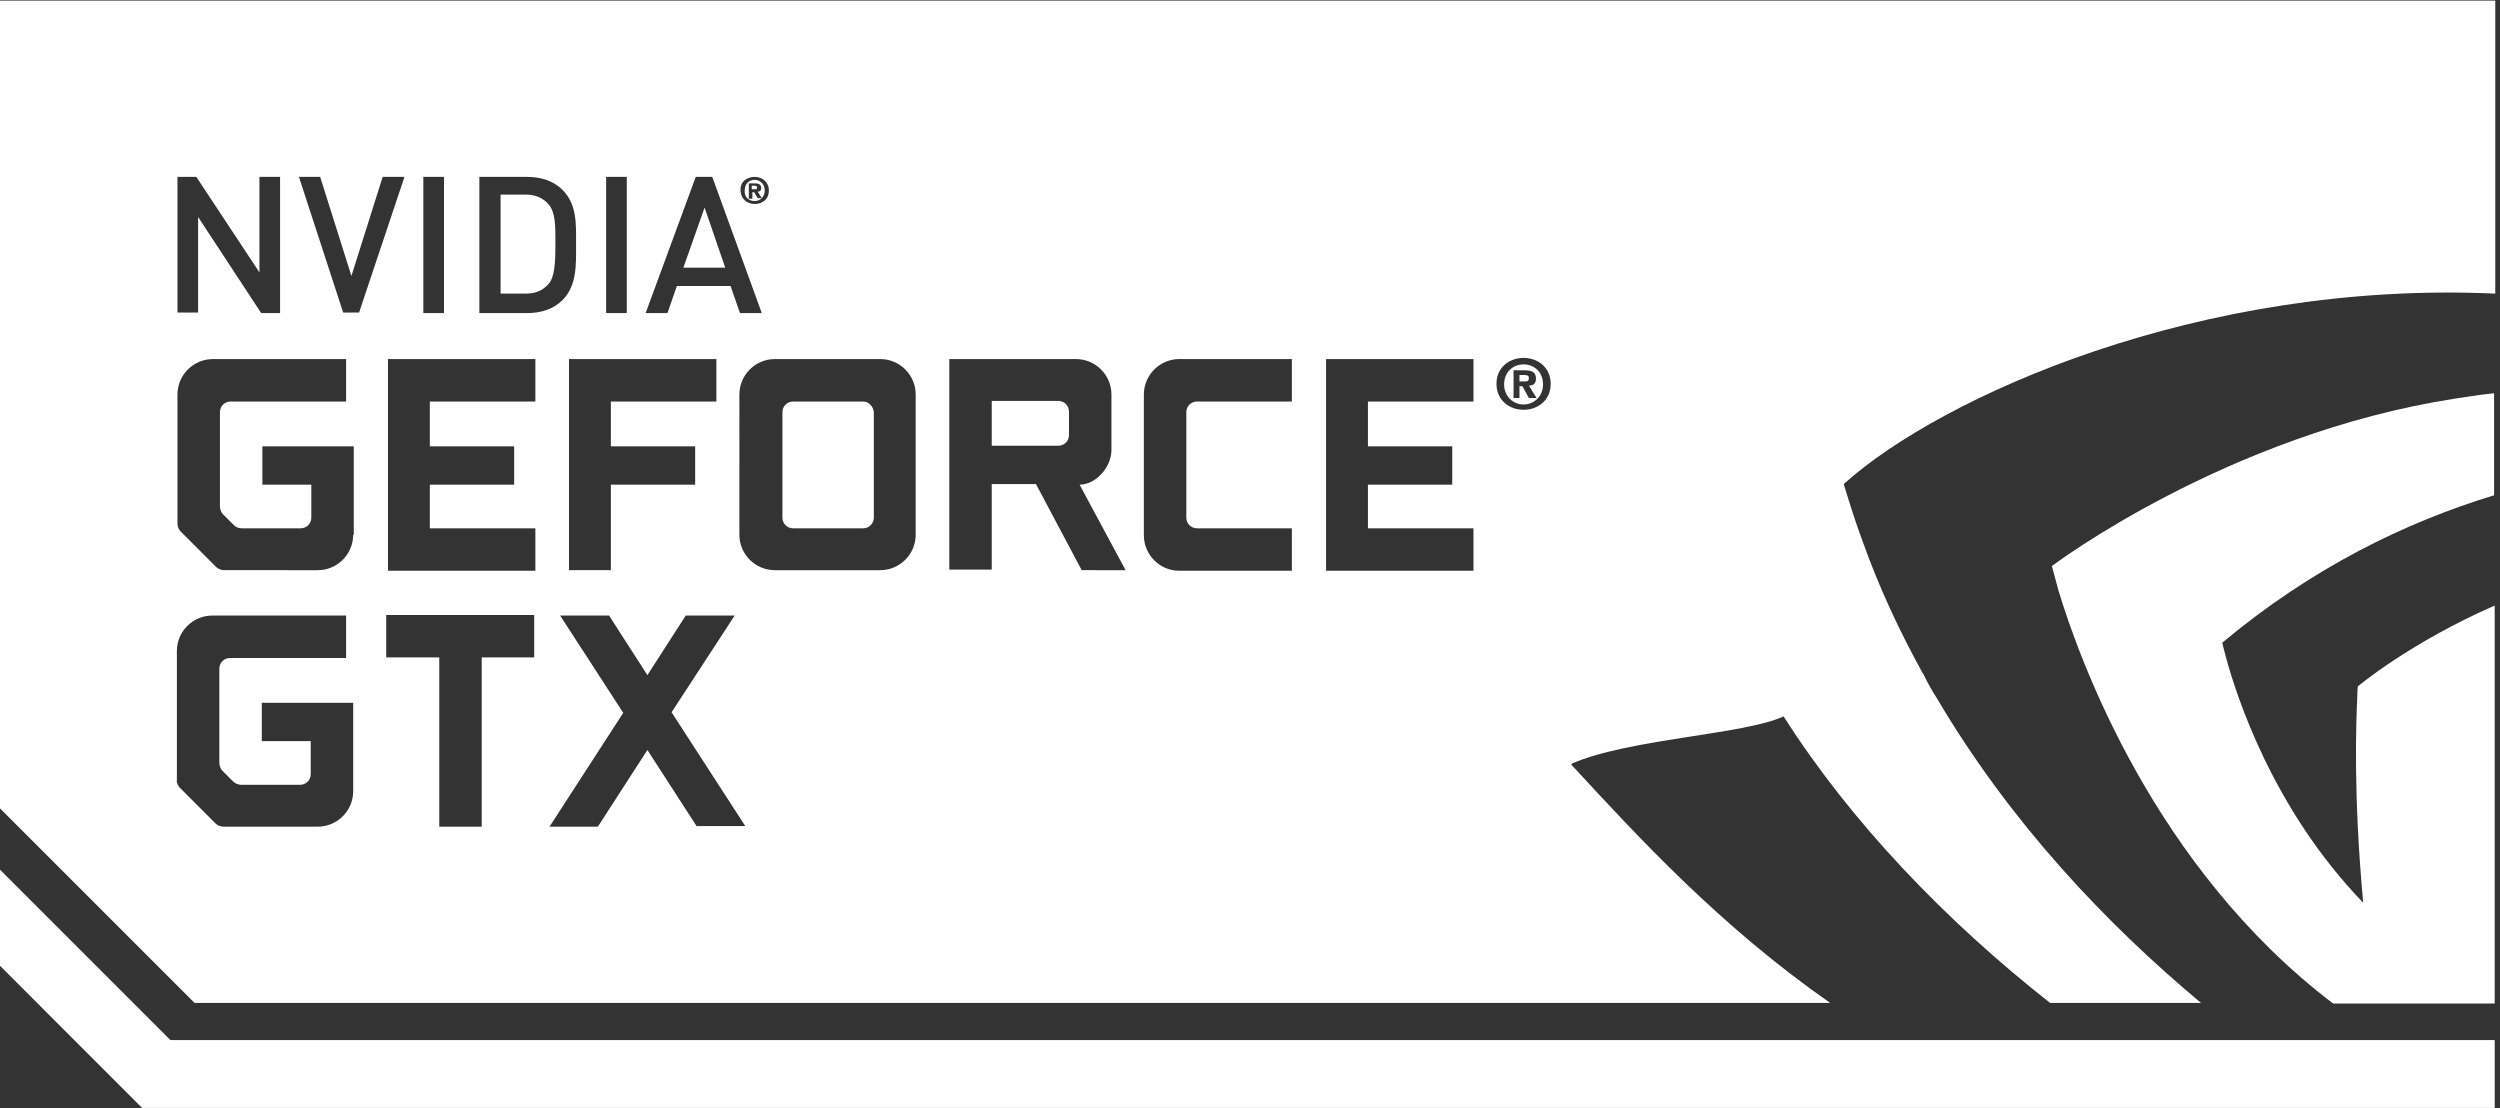<?xml version="1.0" encoding="utf-8"?>
<!-- Generator: Adobe Illustrator 19.2.1, SVG Export Plug-In . SVG Version: 6.00 Build 0)  -->
<svg version="1.1" id="Capa_1" xmlns="http://www.w3.org/2000/svg" xmlns:xlink="http://www.w3.org/1999/xlink" x="0px" y="0px"
	 viewBox="0 0 424 188" style="enable-background:new 0 0 424 188;" xml:space="preserve">
<rect x="0" y="0" width="424" height="188" fill="#333333" stroke="none"/>
<style type="text/css">
	.st0{fill:#FFFFFF;}
</style>
<g>
	<path class="st0" d="M94.2,41.3c0-3.2,0-5.3-1.2-6.7c-1-1.1-2.3-1.6-3.9-1.6l-4.2,0l0,16.8l4.2,0c1.7,0,2.9-0.5,3.9-1.6
		C94.1,47,94.2,44.5,94.2,41.3z"/>
</g>
<g>
	<polygon class="st0" points="119.5,35.2 115.9,45.4 123,45.4 	"/>
</g>
<g>
	<path class="st0" d="M146.4,68.1h-11.9c-1,0-1.8,0.8-1.8,1.8v17.9c0,1,0.8,1.8,1.8,1.8h11.9c1,0,1.8-0.8,1.8-1.8V69.9
		C148.1,68.9,147.3,68.1,146.4,68.1z"/>
</g>
<g>
	<path class="st0" d="M128,34.1L128,34.1c0.9,0,1.7-0.7,1.7-1.8c0-1.1-0.8-1.8-1.7-1.8c-1,0-1.7,0.7-1.7,1.8
		C126.2,33.4,127,34.1,128,34.1z M127,31.1l1,0c0.7,0,1.1,0.2,1.1,0.8c0,0.5-0.3,0.6-0.6,0.6l0.7,1.1h-0.7l-0.6-1h-0.3l0,1.1l-0.6,0
		L127,31.1z"/>
</g>
<g>
	<path class="st0" d="M179.5,68h-11.3v7.6h11.3c1,0,1.8-0.8,1.8-1.8v-4C181.3,68.8,180.5,68,179.5,68z"/>
</g>
<g>
	<path class="st0" d="M258.4,63.6h-0.7v1.1h0.9c0.5,0,0.7-0.1,0.7-0.6C259.3,63.6,258.8,63.6,258.4,63.6z"/>
</g>
<g>
	<path class="st0" d="M328.6,118.6C328.6,118.6,328.6,118.6,328.6,118.6c-0.9-1.4-1.7-2.8-2.4-4.3c0,0,0-0.1-0.1-0.1
		c-3.9-7.1-7.4-14.5-10.2-22.4c-1.2-3.2-2.2-6.4-3.2-9.7l0.1-0.1c16.4-14.7,60.3-34.5,110.4-32.2V0.1H0l0,137l33,33h277.4
		c-18.9-13.2-32.6-28.2-43.8-40.3c0,0-0.1-0.1-0.1-0.1l0.1-0.2c9.6-4.2,29.2-4.9,35.9-8c11.4,17.9,27.4,34.6,45.2,48.6h25.6
		C357,156.5,340.9,139.4,328.6,118.6z M128,30c1.3,0,2.4,0.9,2.4,2.3c0,1.5-1.1,2.3-2.4,2.3c-1.3,0-2.4-0.9-2.4-2.3
		C125.5,30.8,126.7,30,128,30z M118,30l2.8,0l8.4,23.1l-3.7,0l-1.6-4.6l-9.1,0l-1.6,4.6l-3.7,0L118,30z M117.9,75.7v6.5h-14.3v14.5
		h-7.1V60.9h25v7.2h-17.9v7.6H117.9z M102.8,30l3.5,0l0,23.1l-3.5,0L102.8,30z M81.3,30l8.1,0c2.4,0,4.5,0.7,6,2.2
		c2.5,2.5,2.3,5.9,2.3,9.2c0,3.3,0.2,7-2.3,9.5c-1.5,1.5-3.6,2.2-6,2.2l-8.1,0L81.3,30z M71.8,30l3.5,0l0,23.1l-3.5,0L71.8,30z
		 M30.1,30l3.2,0L44,46.2L44,30l3.5,0l0,23.1l-3.2,0L33.6,36.8l0,16.2l-3.5,0L30.1,30z M59.9,134.2c0,3.3-2.7,6-6,6h-16
		c-0.4,0-1-0.2-1.3-0.5l-6.1-6.1c-0.3-0.3-0.6-0.9-0.5-1.3v-21.9c0-3.3,2.7-6,6-6h22.7v7.2H39c-1,0-1.8,0.8-1.8,1.8v16
		c0,0.4,0.2,1,0.5,1.3l1.9,1.9c0.3,0.3,0.9,0.5,1.3,0.5h10c1,0,1.8-0.8,1.8-1.8v-5.6h-8.3v-6.5h15.5V134.2z M59.9,90.7
		c0,3.3-2.7,6-6,6H38c-0.4,0-1-0.2-1.3-0.5l-6.1-6.1c-0.3-0.3-0.5-0.8-0.5-1.3V66.9c0-3.3,2.7-6,6-6h22.6v7.2H39.1
		c-1,0-1.8,0.8-1.8,1.8v16c0,0.4,0.2,1,0.5,1.3l1.9,1.9c0.3,0.3,0.8,0.5,1.3,0.5h10c1,0,1.8-0.8,1.8-1.8v-5.6h-8.3v-6.5h15.5V90.7z
		 M58.2,53L50.7,30l3.6,0l5.3,16.8L64.9,30l3.7,0L60.9,53L58.2,53z M90.6,111.5h-8.9v28.7h-7.2v-28.7h-9v-7.2h25.1V111.5z
		 M90.8,68.1H72.9v7.6h14.3v6.5H72.9v7.4h17.9v7.2h-25V60.9h25V68.1z M118.2,140.2l-8.4-13l-8.4,13h-8.2l12.5-19.3L95,104.4h8.3
		l6.5,10.1l6.5-10.1h8.3l-10.7,16.4l12.5,19.3H118.2z M155.3,90.7c0,3.3-2.7,6-6,6h-17.9c-3.3,0-6-2.7-6-6V66.9c0-3.3,2.7-6,6-6
		h17.9c3.3,0,6,2.7,6,6V90.7z M183.4,96.6l-7.7-14.5h-7.5v14.5H161V60.9h21.5c3.3,0,6,2.7,6,6v9.4c0,3-2.7,5.9-5.4,5.9l7.8,14.5
		H183.4z M219.1,68.1H203c-1,0-1.8,0.8-1.8,1.8v17.9c0,1,0.8,1.8,1.8,1.8h16.1v7.2H200c-3.3,0-6-2.7-6-6V66.9c0-3.3,2.7-6,6-6h19.1
		V68.1z M249.9,68.1H232v7.6h14.3v6.5H232v7.4h17.9v7.2h-25V60.9h25V68.1z M258.4,69.5c-2.4,0-4.6-1.6-4.6-4.4
		c0-2.8,2.2-4.4,4.6-4.4c2.4,0,4.6,1.6,4.6,4.4C263,67.9,260.8,69.5,258.4,69.5z"/>
</g>
<g>
	<path class="st0" d="M258.4,61.8c-1.8,0-3.3,1.3-3.3,3.4c0,2,1.5,3.4,3.3,3.4v0c1.8,0,3.3-1.4,3.3-3.4
		C261.7,63.1,260.2,61.8,258.4,61.8z M259.3,67.5l-1.1-2h-0.5l0,2h-1l0-4.7h1.8c1.3,0,2,0.3,2,1.4c0,0.9-0.5,1.2-1.2,1.2l1.3,2.1
		L259.3,67.5z"/>
</g>
<g>
	<path class="st0" d="M419,67.2c-0.2,0-0.4,0.1-0.6,0.1c-0.7,0.1-1.3,0.2-2,0.3c-38.8,6-68.4,28.4-68.4,28.4s0.4,1.5,1.1,4.1
		c3.6,11.9,16.3,47.1,46.6,70.1h27.4v-67.5c-14.4,6.3-23.2,13.7-23.2,13.7s-0.1,0.6-0.1,1.7c-0.2,4.3-0.7,16.6,1,35
		c0,0-0.1-0.1-0.1-0.1c-15.3-15.9-21.4-35-23.2-41.6c-0.4-1.5-0.6-2.4-0.6-2.4c15.2-12.7,31-20.4,46.1-25V66.7
		C421.8,66.8,420.4,67,419,67.2z"/>
</g>
<g>
	<path class="st0" d="M128,32.1c0.3,0,0.4,0,0.4-0.3c0-0.3-0.3-0.3-0.5-0.3h-0.4l0,0.6L128,32.1z"/>
</g>
<polygon class="st0" points="0,147.5 0,163.8 24.1,187.9 423.1,187.9 423.1,176.4 28.9,176.4 "/>
<polygon class="st0" points="0,147.5 0,147.5 0,147.5 "/>
</svg>
